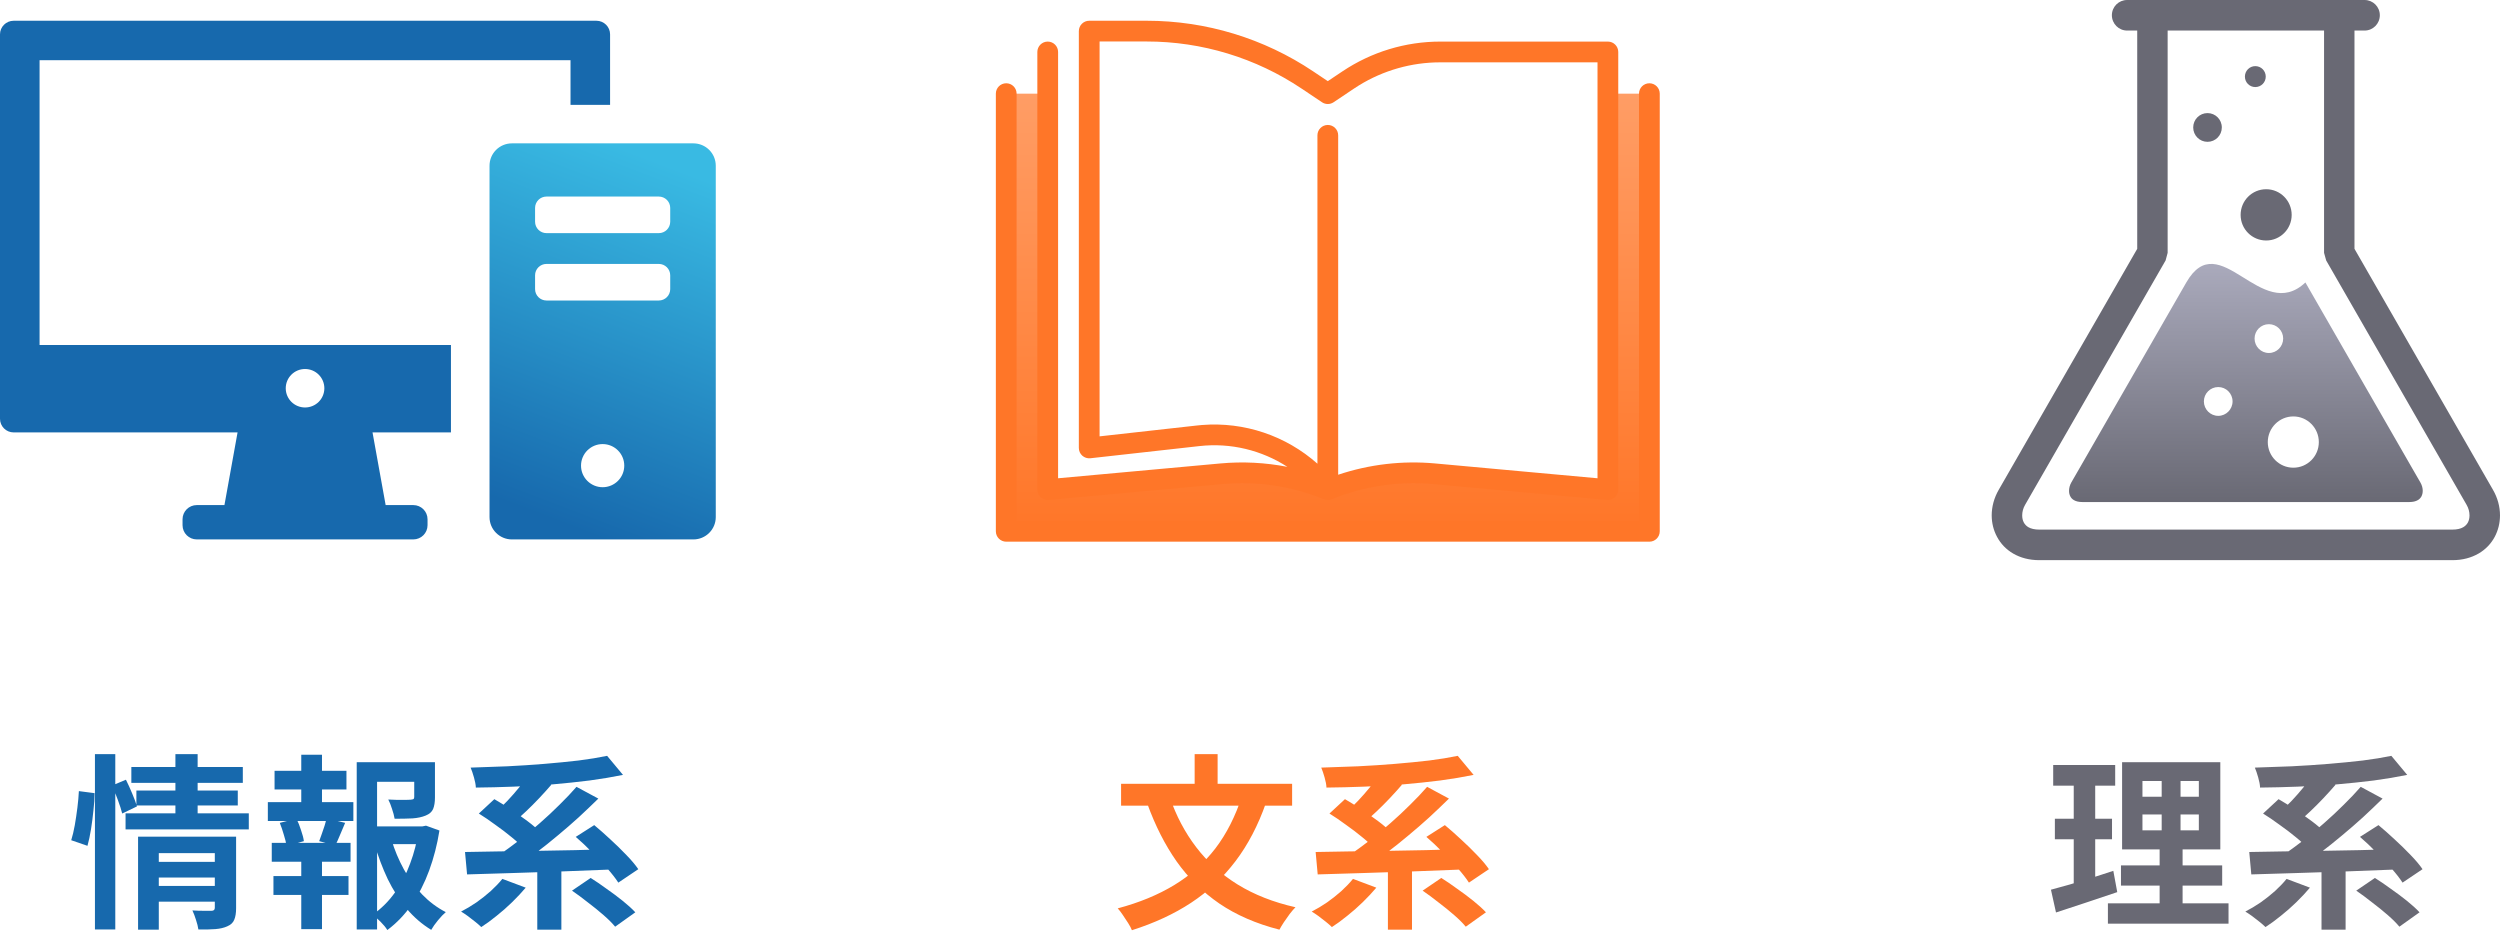 <svg width="241" height="90" viewBox="0 0 241 90" fill="none" xmlns="http://www.w3.org/2000/svg">
<g clip-path="url(#clip0_25673_10509)">
<path fill-rule="evenodd" clip-rule="evenodd" d="M212.454 38.696C212.454 39.462 213.077 40.088 213.84 40.088C214.596 40.088 215.219 39.462 215.219 38.696C215.219 37.929 214.596 37.311 213.84 37.311C213.077 37.311 212.454 37.929 212.454 38.696ZM210.76 27.229C213.966 21.654 217.977 31.272 222.24 27.229L232.481 45.044L233.328 46.514C233.475 46.767 233.552 47.048 233.552 47.315C233.552 47.519 233.503 47.702 233.426 47.856C233.342 48.004 233.23 48.123 233.076 48.215H233.069C232.873 48.334 232.593 48.398 232.236 48.398H200.764C200.407 48.398 200.134 48.334 199.931 48.215C199.77 48.123 199.651 47.997 199.581 47.856C199.497 47.702 199.455 47.519 199.455 47.315C199.455 47.055 199.525 46.774 199.672 46.514L200.519 45.044L210.76 27.229ZM217.34 32.636C217.34 33.402 217.956 34.028 218.719 34.028C219.482 34.028 220.098 33.402 220.098 32.636C220.098 31.869 219.482 31.251 218.719 31.251C217.956 31.251 217.34 31.869 217.34 32.636ZM221.078 40.144C219.72 40.144 218.614 41.255 218.614 42.619C218.614 43.983 219.72 45.086 221.078 45.086C222.436 45.086 223.535 43.983 223.535 42.619C223.535 41.255 222.436 40.144 221.078 40.144Z" fill="url(#paint0_linear_25673_10509)"/>
<path fill-rule="evenodd" clip-rule="evenodd" d="M224.039 22.567V2.946H208.961V24.374L208.765 25.105L195.22 48.664C195.031 48.987 194.94 49.346 194.94 49.683C194.94 49.936 194.989 50.168 195.094 50.365C195.192 50.548 195.339 50.71 195.535 50.822C195.787 50.97 196.144 51.054 196.592 51.054H236.408C236.856 51.054 237.206 50.97 237.458 50.822C237.661 50.703 237.808 50.548 237.906 50.365C238.011 50.168 238.06 49.936 238.06 49.683C238.06 49.346 237.969 48.987 237.78 48.664L224.242 25.105L224.039 24.374V22.567ZM226.972 2.946V23.987L240.314 47.202C240.776 47.996 241 48.854 241 49.683C241 50.414 240.825 51.125 240.489 51.757C240.139 52.411 239.614 52.966 238.928 53.367H238.921C238.228 53.768 237.388 54 236.408 54H196.592C195.612 54 194.772 53.768 194.079 53.367C193.386 52.966 192.861 52.404 192.518 51.757C192.175 51.125 192 50.414 192 49.683C192 48.854 192.224 47.996 192.686 47.202L206.028 23.987V2.946H205.055C204.243 2.946 203.585 2.285 203.585 1.469C203.585 0.654 204.243 0 205.055 0H227.945C228.757 0 229.415 0.654 229.415 1.469C229.415 2.285 228.757 2.946 227.945 2.946H226.972Z" fill="#696974"/>
<path fill-rule="evenodd" clip-rule="evenodd" d="M218.418 7.387C218.418 6.825 217.97 6.375 217.41 6.375C216.857 6.375 216.409 6.825 216.409 7.387C216.409 7.943 216.857 8.393 217.41 8.393C217.97 8.393 218.418 7.943 218.418 7.387Z" fill="#696974"/>
<path fill-rule="evenodd" clip-rule="evenodd" d="M212.804 13.672C213.567 13.672 214.183 13.054 214.183 12.287C214.183 11.521 213.567 10.902 212.804 10.902C212.041 10.902 211.425 11.521 211.425 12.287C211.425 13.054 212.041 13.672 212.804 13.672Z" fill="#696974"/>
<path fill-rule="evenodd" clip-rule="evenodd" d="M215.996 20.717C215.996 22.081 217.095 23.184 218.46 23.184C219.818 23.184 220.917 22.081 220.917 20.717C220.917 19.346 219.818 18.242 218.46 18.242C217.095 18.242 215.996 19.346 215.996 20.717Z" fill="#696974"/>
</g>
<g clip-path="url(#clip1_25673_10509)">
<path d="M3.815 5.806H54.998V10.111H58.812V3.312C58.812 2.589 58.222 2 57.492 2H1.32C0.59 2 0 2.589 0 3.312V40.368C0 41.096 0.59 41.685 1.32 41.685H22.901L21.636 48.69H18.97C18.212 48.69 17.597 49.303 17.597 50.06V50.63C17.597 51.387 18.212 52 18.97 52H39.842C40.6 52 41.215 51.387 41.215 50.63V50.06C41.215 49.303 40.6 48.69 39.842 48.69H37.176L35.911 41.685H43.472V33.26H3.815V5.806ZM29.406 35.572C30.434 35.572 31.268 36.404 31.268 37.429C31.268 38.455 30.434 39.281 29.406 39.281C28.379 39.281 27.545 38.455 27.545 37.429C27.545 36.404 28.379 35.572 29.406 35.572Z" fill="#1769AD"/>
<path d="M66.841 13.82H49.349C48.156 13.82 47.19 14.785 47.19 15.974V49.847C47.19 51.036 48.156 52.001 49.349 52.001H66.841C68.034 52.001 69 51.036 69 49.847V15.975C69 14.785 68.034 13.82 66.841 13.82ZM58.095 46.967C56.944 46.967 56.011 46.036 56.011 44.888C56.011 43.74 56.944 42.809 58.095 42.809C59.246 42.809 60.179 43.74 60.179 44.888C60.179 46.036 59.246 46.967 58.095 46.967ZM64.609 27.87C64.609 28.477 64.116 28.969 63.508 28.969H52.682C52.074 28.969 51.581 28.477 51.581 27.87V26.541C51.581 25.934 52.074 25.442 52.682 25.442H63.508C64.116 25.442 64.609 25.934 64.609 26.541V27.87ZM64.609 21.375C64.609 21.982 64.116 22.474 63.508 22.474H52.682C52.074 22.474 51.581 21.982 51.581 21.375V20.047C51.581 19.44 52.074 18.948 52.682 18.948H63.508C64.116 18.948 64.609 19.44 64.609 20.047V21.375Z" fill="url(#paint1_linear_25673_10509)"/>
</g>
<path d="M155 9.027V47.2L138.259 45.672C134.802 45.356 131.319 45.867 128.096 47.162L128 47.2L127.904 47.162C124.681 45.867 121.198 45.356 117.741 45.672L101 47.2V9.027H97V51.219H159V9.027H155Z" fill="url(#paint2_linear_25673_10509)"/>
<path d="M96 9.027C96 8.475 96.448 8.027 97 8.027C97.552 8.027 98 8.475 98 9.027V50.219H158V9.027C158 8.475 158.448 8.027 159 8.027C159.552 8.027 160 8.475 160 9.027V51.219C160 51.771 159.552 52.219 159 52.219H97C96.448 52.219 96 51.771 96 51.219V9.027Z" fill="#FF7628"/>
<path d="M110.553 2C116.259 2 121.838 3.697 126.585 6.876H126.584C126.585 6.877 126.586 6.877 126.587 6.878L127.999 7.823L129.414 6.877C132.207 5.007 135.488 4.009 138.845 4.009H155C155.552 4.009 156 4.457 156 5.009V47.2C156 47.481 155.881 47.75 155.674 47.94C155.466 48.129 155.189 48.222 154.909 48.196L138.168 46.668C134.869 46.367 131.545 46.854 128.469 48.09L128.373 48.128C128.134 48.224 127.866 48.224 127.627 48.128L127.531 48.09C124.455 46.854 121.131 46.367 117.832 46.668L101.091 48.196C100.811 48.222 100.534 48.129 100.326 47.94C100.119 47.75 100 47.481 100 47.2V5.009C100 4.457 100.448 4.009 101 4.009C101.552 4.009 102 4.457 102 5.009V46.105L117.65 44.676C119.814 44.478 121.986 44.592 124.104 45.004C121.624 43.398 118.638 42.666 115.629 43.002L105.111 44.176C104.829 44.207 104.545 44.117 104.333 43.928C104.121 43.738 104 43.467 104 43.183V3C104 2.448 104.448 2 105 2H110.553ZM106 42.065L115.407 41.015L115.876 40.97C119.959 40.643 123.97 42.011 127 44.701V13.046C127 12.494 127.448 12.046 128 12.046C128.552 12.046 129 12.494 129 13.046V45.764C132.004 44.759 135.187 44.387 138.35 44.676L154 46.105V6.009H138.845C136.07 6.009 133.352 6.782 130.993 8.238L130.526 8.539L128.557 9.858C128.22 10.084 127.78 10.084 127.443 9.858L125.492 8.551L125.49 8.55C125.484 8.546 125.478 8.542 125.472 8.538C121.053 5.579 115.862 4 110.553 4H106V42.065Z" fill="#FF7628"/>
<path d="M48.428 84.725L50.678 85.571C50.294 86.027 49.856 86.495 49.364 86.975C48.884 87.443 48.386 87.881 47.87 88.289C47.354 88.709 46.862 89.069 46.394 89.369C46.25 89.225 46.058 89.057 45.818 88.865C45.59 88.685 45.35 88.499 45.098 88.307C44.846 88.127 44.63 87.983 44.45 87.875C44.942 87.623 45.434 87.329 45.926 86.993C46.418 86.645 46.88 86.279 47.312 85.895C47.744 85.499 48.116 85.109 48.428 84.725ZM55.142 85.859L56.942 84.635C57.422 84.935 57.932 85.283 58.472 85.679C59.024 86.063 59.546 86.453 60.038 86.849C60.53 87.245 60.932 87.611 61.244 87.947L59.3 89.333C59.024 88.997 58.652 88.625 58.184 88.217C57.716 87.809 57.212 87.401 56.672 86.993C56.144 86.573 55.634 86.195 55.142 85.859ZM46.16 78.425L47.654 77.039C48.158 77.327 48.686 77.657 49.238 78.029C49.802 78.401 50.342 78.779 50.858 79.163C51.374 79.547 51.788 79.907 52.1 80.243L50.498 81.809C50.21 81.473 49.82 81.107 49.328 80.711C48.836 80.303 48.308 79.901 47.744 79.505C47.192 79.097 46.664 78.737 46.16 78.425ZM55.502 80.675L57.284 79.541C57.776 79.949 58.292 80.405 58.832 80.909C59.384 81.413 59.9 81.917 60.38 82.421C60.86 82.913 61.244 83.369 61.532 83.789L59.606 85.085C59.342 84.677 58.982 84.215 58.526 83.699C58.07 83.183 57.578 82.661 57.05 82.133C56.522 81.593 56.006 81.107 55.502 80.675ZM51.794 83.105H54.116V89.621H51.794V83.105ZM44.828 82.133C45.74 82.121 46.766 82.103 47.906 82.079C49.058 82.055 50.27 82.037 51.542 82.025C52.826 82.001 54.134 81.977 55.466 81.953C56.798 81.917 58.112 81.881 59.408 81.845L59.3 83.807C57.608 83.879 55.898 83.945 54.17 84.005C52.442 84.065 50.792 84.119 49.22 84.167C47.66 84.215 46.262 84.257 45.026 84.293L44.828 82.133ZM55.574 75.851L57.68 76.985C57.08 77.573 56.45 78.173 55.79 78.785C55.13 79.385 54.452 79.973 53.756 80.549C53.072 81.125 52.388 81.671 51.704 82.187C51.032 82.691 50.39 83.141 49.778 83.537L48.086 82.439C48.698 82.019 49.34 81.551 50.012 81.035C50.696 80.507 51.368 79.949 52.028 79.361C52.7 78.773 53.336 78.179 53.936 77.579C54.548 76.979 55.094 76.403 55.574 75.851ZM51.02 74.609L53.144 75.653C52.772 76.085 52.376 76.523 51.956 76.967C51.536 77.411 51.116 77.831 50.696 78.227C50.288 78.611 49.904 78.953 49.544 79.253L47.798 78.281C48.146 77.969 48.518 77.609 48.914 77.201C49.31 76.781 49.694 76.343 50.066 75.887C50.438 75.431 50.756 75.005 51.02 74.609ZM58.526 72.863L60.056 74.699C59.06 74.903 57.986 75.083 56.834 75.239C55.682 75.383 54.482 75.509 53.234 75.617C51.986 75.713 50.738 75.785 49.49 75.833C48.254 75.881 47.048 75.911 45.872 75.923C45.86 75.647 45.8 75.323 45.692 74.951C45.584 74.567 45.476 74.249 45.368 73.997C46.532 73.961 47.714 73.919 48.914 73.871C50.126 73.811 51.314 73.733 52.478 73.637C53.642 73.541 54.74 73.433 55.772 73.313C56.804 73.181 57.722 73.031 58.526 72.863Z" fill="#1769AD"/>
<path d="M35.468 79.666H40.958V81.376H35.468V79.666ZM34.388 73.474H41.012V75.364H36.35V89.602H34.388V73.474ZM39.932 73.474H41.93V76.876C41.93 77.332 41.87 77.704 41.75 77.992C41.63 78.268 41.39 78.478 41.03 78.622C40.682 78.766 40.262 78.856 39.77 78.892C39.278 78.916 38.702 78.928 38.042 78.928C37.994 78.64 37.91 78.322 37.79 77.974C37.682 77.626 37.562 77.326 37.43 77.074C37.73 77.086 38.024 77.098 38.312 77.11C38.612 77.11 38.876 77.11 39.104 77.11C39.332 77.098 39.488 77.092 39.572 77.092C39.704 77.08 39.794 77.062 39.842 77.038C39.902 77.002 39.932 76.936 39.932 76.84V73.474ZM37.736 80.944C38.036 81.94 38.432 82.888 38.924 83.788C39.416 84.688 40.004 85.498 40.688 86.218C41.372 86.926 42.134 87.496 42.974 87.928C42.746 88.12 42.494 88.384 42.218 88.72C41.942 89.056 41.726 89.362 41.57 89.638C40.682 89.098 39.89 88.414 39.194 87.586C38.498 86.746 37.892 85.798 37.376 84.742C36.872 83.674 36.446 82.54 36.098 81.34L37.736 80.944ZM40.346 79.666H40.706L41.066 79.594L42.362 80.062C42.146 81.418 41.816 82.702 41.372 83.914C40.928 85.126 40.37 86.218 39.698 87.19C39.038 88.15 38.252 88.972 37.34 89.656C37.184 89.404 36.968 89.14 36.692 88.864C36.416 88.588 36.158 88.36 35.918 88.18C36.746 87.604 37.46 86.896 38.06 86.056C38.672 85.204 39.164 84.268 39.536 83.248C39.92 82.228 40.19 81.172 40.346 80.08V79.666ZM26.468 74.302H33.398V76.102H26.468V74.302ZM26.36 84.454H33.596V86.272H26.36V84.454ZM25.82 77.326H34.064V79.144H25.82V77.326ZM26.198 81.25H33.794V83.068H26.198V81.25ZM29.042 72.754H31.04V78.01H29.042V72.754ZM29.042 82.006H31.04V89.566H29.042V82.006ZM31.472 78.874L33.272 79.324C33.092 79.732 32.924 80.128 32.768 80.512C32.612 80.896 32.462 81.226 32.318 81.502L30.77 81.088C30.854 80.872 30.938 80.638 31.022 80.386C31.118 80.122 31.208 79.858 31.292 79.594C31.376 79.33 31.436 79.09 31.472 78.874ZM26.972 79.324L28.574 78.91C28.742 79.246 28.892 79.624 29.024 80.044C29.168 80.452 29.258 80.8 29.294 81.088L27.62 81.556C27.584 81.256 27.5 80.902 27.368 80.494C27.248 80.074 27.116 79.684 26.972 79.324Z" fill="#1769AD"/>
<path d="M14.894 83.085H21.122V84.597H14.894V83.085ZM12.662 73.941H23.408V75.471H12.662V73.941ZM13.148 76.209H22.922V77.649H13.148V76.209ZM12.104 78.405H23.984V79.953H12.104V78.405ZM14.912 85.407H21.14V86.919H14.912V85.407ZM13.31 80.655H21.014V82.239H15.308V89.619H13.31V80.655ZM20.708 80.655H22.76V87.549C22.76 88.017 22.7 88.389 22.58 88.665C22.472 88.941 22.25 89.151 21.914 89.295C21.602 89.439 21.218 89.529 20.762 89.565C20.306 89.601 19.76 89.613 19.124 89.601C19.088 89.337 19.01 89.025 18.89 88.665C18.782 88.317 18.668 88.017 18.548 87.765C18.92 87.789 19.286 87.801 19.646 87.801C20.018 87.801 20.264 87.801 20.384 87.801C20.6 87.801 20.708 87.705 20.708 87.513V80.655ZM16.91 72.699H19.052V78.927H16.91V72.699ZM9.152 72.699H11.114V89.601H9.152V72.699ZM7.604 76.263L9.116 76.461C9.116 76.953 9.08 77.505 9.008 78.117C8.948 78.729 8.87 79.335 8.774 79.935C8.678 80.535 8.564 81.069 8.432 81.537L6.866 80.997C6.998 80.577 7.112 80.097 7.208 79.557C7.304 79.005 7.388 78.441 7.46 77.865C7.532 77.289 7.58 76.755 7.604 76.263ZM10.808 75.723L12.14 75.165C12.344 75.573 12.548 76.023 12.752 76.515C12.956 76.995 13.106 77.403 13.202 77.739L11.78 78.423C11.696 78.075 11.558 77.643 11.366 77.127C11.174 76.611 10.988 76.143 10.808 75.723Z" fill="#1769AD"/>
<path d="M130.428 84.725L132.678 85.571C132.294 86.027 131.856 86.495 131.364 86.975C130.884 87.443 130.386 87.881 129.87 88.289C129.354 88.709 128.862 89.069 128.394 89.369C128.25 89.225 128.058 89.057 127.818 88.865C127.59 88.685 127.35 88.499 127.098 88.307C126.846 88.127 126.63 87.983 126.45 87.875C126.942 87.623 127.434 87.329 127.926 86.993C128.418 86.645 128.88 86.279 129.312 85.895C129.744 85.499 130.116 85.109 130.428 84.725ZM137.142 85.859L138.942 84.635C139.422 84.935 139.932 85.283 140.472 85.679C141.024 86.063 141.546 86.453 142.038 86.849C142.53 87.245 142.932 87.611 143.244 87.947L141.3 89.333C141.024 88.997 140.652 88.625 140.184 88.217C139.716 87.809 139.212 87.401 138.672 86.993C138.144 86.573 137.634 86.195 137.142 85.859ZM128.16 78.425L129.654 77.039C130.158 77.327 130.686 77.657 131.238 78.029C131.802 78.401 132.342 78.779 132.858 79.163C133.374 79.547 133.788 79.907 134.1 80.243L132.498 81.809C132.21 81.473 131.82 81.107 131.328 80.711C130.836 80.303 130.308 79.901 129.744 79.505C129.192 79.097 128.664 78.737 128.16 78.425ZM137.502 80.675L139.284 79.541C139.776 79.949 140.292 80.405 140.832 80.909C141.384 81.413 141.9 81.917 142.38 82.421C142.86 82.913 143.244 83.369 143.532 83.789L141.606 85.085C141.342 84.677 140.982 84.215 140.526 83.699C140.07 83.183 139.578 82.661 139.05 82.133C138.522 81.593 138.006 81.107 137.502 80.675ZM133.794 83.105H136.116V89.621H133.794V83.105ZM126.828 82.133C127.74 82.121 128.766 82.103 129.906 82.079C131.058 82.055 132.27 82.037 133.542 82.025C134.826 82.001 136.134 81.977 137.466 81.953C138.798 81.917 140.112 81.881 141.408 81.845L141.3 83.807C139.608 83.879 137.898 83.945 136.17 84.005C134.442 84.065 132.792 84.119 131.22 84.167C129.66 84.215 128.262 84.257 127.026 84.293L126.828 82.133ZM137.574 75.851L139.68 76.985C139.08 77.573 138.45 78.173 137.79 78.785C137.13 79.385 136.452 79.973 135.756 80.549C135.072 81.125 134.388 81.671 133.704 82.187C133.032 82.691 132.39 83.141 131.778 83.537L130.086 82.439C130.698 82.019 131.34 81.551 132.012 81.035C132.696 80.507 133.368 79.949 134.028 79.361C134.7 78.773 135.336 78.179 135.936 77.579C136.548 76.979 137.094 76.403 137.574 75.851ZM133.02 74.609L135.144 75.653C134.772 76.085 134.376 76.523 133.956 76.967C133.536 77.411 133.116 77.831 132.696 78.227C132.288 78.611 131.904 78.953 131.544 79.253L129.798 78.281C130.146 77.969 130.518 77.609 130.914 77.201C131.31 76.781 131.694 76.343 132.066 75.887C132.438 75.431 132.756 75.005 133.02 74.609ZM140.526 72.863L142.056 74.699C141.06 74.903 139.986 75.083 138.834 75.239C137.682 75.383 136.482 75.509 135.234 75.617C133.986 75.713 132.738 75.785 131.49 75.833C130.254 75.881 129.048 75.911 127.872 75.923C127.86 75.647 127.8 75.323 127.692 74.951C127.584 74.567 127.476 74.249 127.368 73.997C128.532 73.961 129.714 73.919 130.914 73.871C132.126 73.811 133.314 73.733 134.478 73.637C135.642 73.541 136.74 73.433 137.772 73.313C138.804 73.181 139.722 73.031 140.526 72.863Z" fill="#FF7628"/>
<path d="M119.736 76.713L122.04 77.397C121.284 79.557 120.306 81.429 119.106 83.013C117.906 84.597 116.478 85.935 114.822 87.027C113.178 88.107 111.276 88.989 109.116 89.673C109.044 89.481 108.924 89.253 108.756 88.989C108.588 88.725 108.414 88.461 108.234 88.197C108.066 87.945 107.904 87.735 107.748 87.567C109.824 87.015 111.642 86.265 113.202 85.317C114.762 84.369 116.082 83.193 117.162 81.789C118.242 80.373 119.1 78.681 119.736 76.713ZM112.77 76.857C113.382 78.645 114.228 80.247 115.308 81.663C116.388 83.079 117.72 84.279 119.304 85.263C120.9 86.247 122.76 86.979 124.884 87.459C124.716 87.627 124.53 87.843 124.326 88.107C124.134 88.371 123.948 88.635 123.768 88.899C123.588 89.175 123.444 89.415 123.336 89.619C121.092 89.043 119.16 88.203 117.54 87.099C115.92 85.983 114.546 84.627 113.418 83.031C112.302 81.435 111.366 79.593 110.61 77.505L112.77 76.857ZM108.072 75.561H124.56V77.667H108.072V75.561ZM115.164 72.699H117.378V76.839H115.164V72.699Z" fill="#FF7628"/>
<path d="M220.428 84.725L222.678 85.571C222.294 86.027 221.856 86.495 221.364 86.975C220.884 87.443 220.386 87.881 219.87 88.289C219.354 88.709 218.862 89.069 218.394 89.369C218.25 89.225 218.058 89.057 217.818 88.865C217.59 88.685 217.35 88.499 217.098 88.307C216.846 88.127 216.63 87.983 216.45 87.875C216.942 87.623 217.434 87.329 217.926 86.993C218.418 86.645 218.88 86.279 219.312 85.895C219.744 85.499 220.116 85.109 220.428 84.725ZM227.142 85.859L228.942 84.635C229.422 84.935 229.932 85.283 230.472 85.679C231.024 86.063 231.546 86.453 232.038 86.849C232.53 87.245 232.932 87.611 233.244 87.947L231.3 89.333C231.024 88.997 230.652 88.625 230.184 88.217C229.716 87.809 229.212 87.401 228.672 86.993C228.144 86.573 227.634 86.195 227.142 85.859ZM218.16 78.425L219.654 77.039C220.158 77.327 220.686 77.657 221.238 78.029C221.802 78.401 222.342 78.779 222.858 79.163C223.374 79.547 223.788 79.907 224.1 80.243L222.498 81.809C222.21 81.473 221.82 81.107 221.328 80.711C220.836 80.303 220.308 79.901 219.744 79.505C219.192 79.097 218.664 78.737 218.16 78.425ZM227.502 80.675L229.284 79.541C229.776 79.949 230.292 80.405 230.832 80.909C231.384 81.413 231.9 81.917 232.38 82.421C232.86 82.913 233.244 83.369 233.532 83.789L231.606 85.085C231.342 84.677 230.982 84.215 230.526 83.699C230.07 83.183 229.578 82.661 229.05 82.133C228.522 81.593 228.006 81.107 227.502 80.675ZM223.794 83.105H226.116V89.621H223.794V83.105ZM216.828 82.133C217.74 82.121 218.766 82.103 219.906 82.079C221.058 82.055 222.27 82.037 223.542 82.025C224.826 82.001 226.134 81.977 227.466 81.953C228.798 81.917 230.112 81.881 231.408 81.845L231.3 83.807C229.608 83.879 227.898 83.945 226.17 84.005C224.442 84.065 222.792 84.119 221.22 84.167C219.66 84.215 218.262 84.257 217.026 84.293L216.828 82.133ZM227.574 75.851L229.68 76.985C229.08 77.573 228.45 78.173 227.79 78.785C227.13 79.385 226.452 79.973 225.756 80.549C225.072 81.125 224.388 81.671 223.704 82.187C223.032 82.691 222.39 83.141 221.778 83.537L220.086 82.439C220.698 82.019 221.34 81.551 222.012 81.035C222.696 80.507 223.368 79.949 224.028 79.361C224.7 78.773 225.336 78.179 225.936 77.579C226.548 76.979 227.094 76.403 227.574 75.851ZM223.02 74.609L225.144 75.653C224.772 76.085 224.376 76.523 223.956 76.967C223.536 77.411 223.116 77.831 222.696 78.227C222.288 78.611 221.904 78.953 221.544 79.253L219.798 78.281C220.146 77.969 220.518 77.609 220.914 77.201C221.31 76.781 221.694 76.343 222.066 75.887C222.438 75.431 222.756 75.005 223.02 74.609ZM230.526 72.863L232.056 74.699C231.06 74.903 229.986 75.083 228.834 75.239C227.682 75.383 226.482 75.509 225.234 75.617C223.986 75.713 222.738 75.785 221.49 75.833C220.254 75.881 219.048 75.911 217.872 75.923C217.86 75.647 217.8 75.323 217.692 74.951C217.584 74.567 217.476 74.249 217.368 73.997C218.532 73.961 219.714 73.919 220.914 73.871C222.126 73.811 223.314 73.733 224.478 73.637C225.642 73.541 226.74 73.433 227.772 73.313C228.804 73.181 229.722 73.031 230.526 72.863Z" fill="#696974"/>
<path d="M206.532 78.513V80.043H211.968V78.513H206.532ZM206.532 75.291V76.803H211.968V75.291H206.532ZM204.57 73.473H214.038V81.879H204.57V73.473ZM204.462 83.427H214.218V85.371H204.462V83.427ZM203.202 87.081H214.83V89.043H203.202V87.081ZM197.928 73.743H203.904V75.741H197.928V73.743ZM198.09 78.927H203.598V80.907H198.09V78.927ZM197.712 85.767C198.24 85.623 198.828 85.461 199.476 85.281C200.136 85.089 200.832 84.879 201.564 84.651C202.296 84.411 203.016 84.177 203.724 83.949L204.102 86.001C203.094 86.337 202.074 86.679 201.042 87.027C200.01 87.375 199.062 87.687 198.198 87.963L197.712 85.767ZM199.908 74.535H201.978V85.587L199.908 85.929V74.535ZM208.386 74.247H210.204V81.015H210.402V87.999H208.188V81.015H208.386V74.247Z" fill="#696974"/>
<defs>
<linearGradient id="paint0_linear_25673_10509" x1="216.503" y1="15.828" x2="216.503" y2="48.398" gradientUnits="userSpaceOnUse">
<stop stop-color="#C5C5DA"/>
<stop offset="1" stop-color="#696974"/>
</linearGradient>
<linearGradient id="paint1_linear_25673_10509" x1="62.672" y1="15.276" x2="49.849" y2="48.851" gradientUnits="userSpaceOnUse">
<stop stop-color="#39BAE3"/>
<stop offset="1" stop-color="#1769AD"/>
</linearGradient>
<linearGradient id="paint2_linear_25673_10509" x1="128" y1="9.027" x2="128" y2="51.219" gradientUnits="userSpaceOnUse">
<stop stop-color="#FF9D65"/>
<stop offset="1" stop-color="#FF7628"/>
</linearGradient>
<clipPath id="clip0_25673_10509">
<rect width="49" height="54" fill="white" transform="translate(192)"/>
</clipPath>
<clipPath id="clip1_25673_10509">
<rect width="69" height="50" fill="white" transform="translate(0 2)"/>
</clipPath>
</defs>
</svg>

